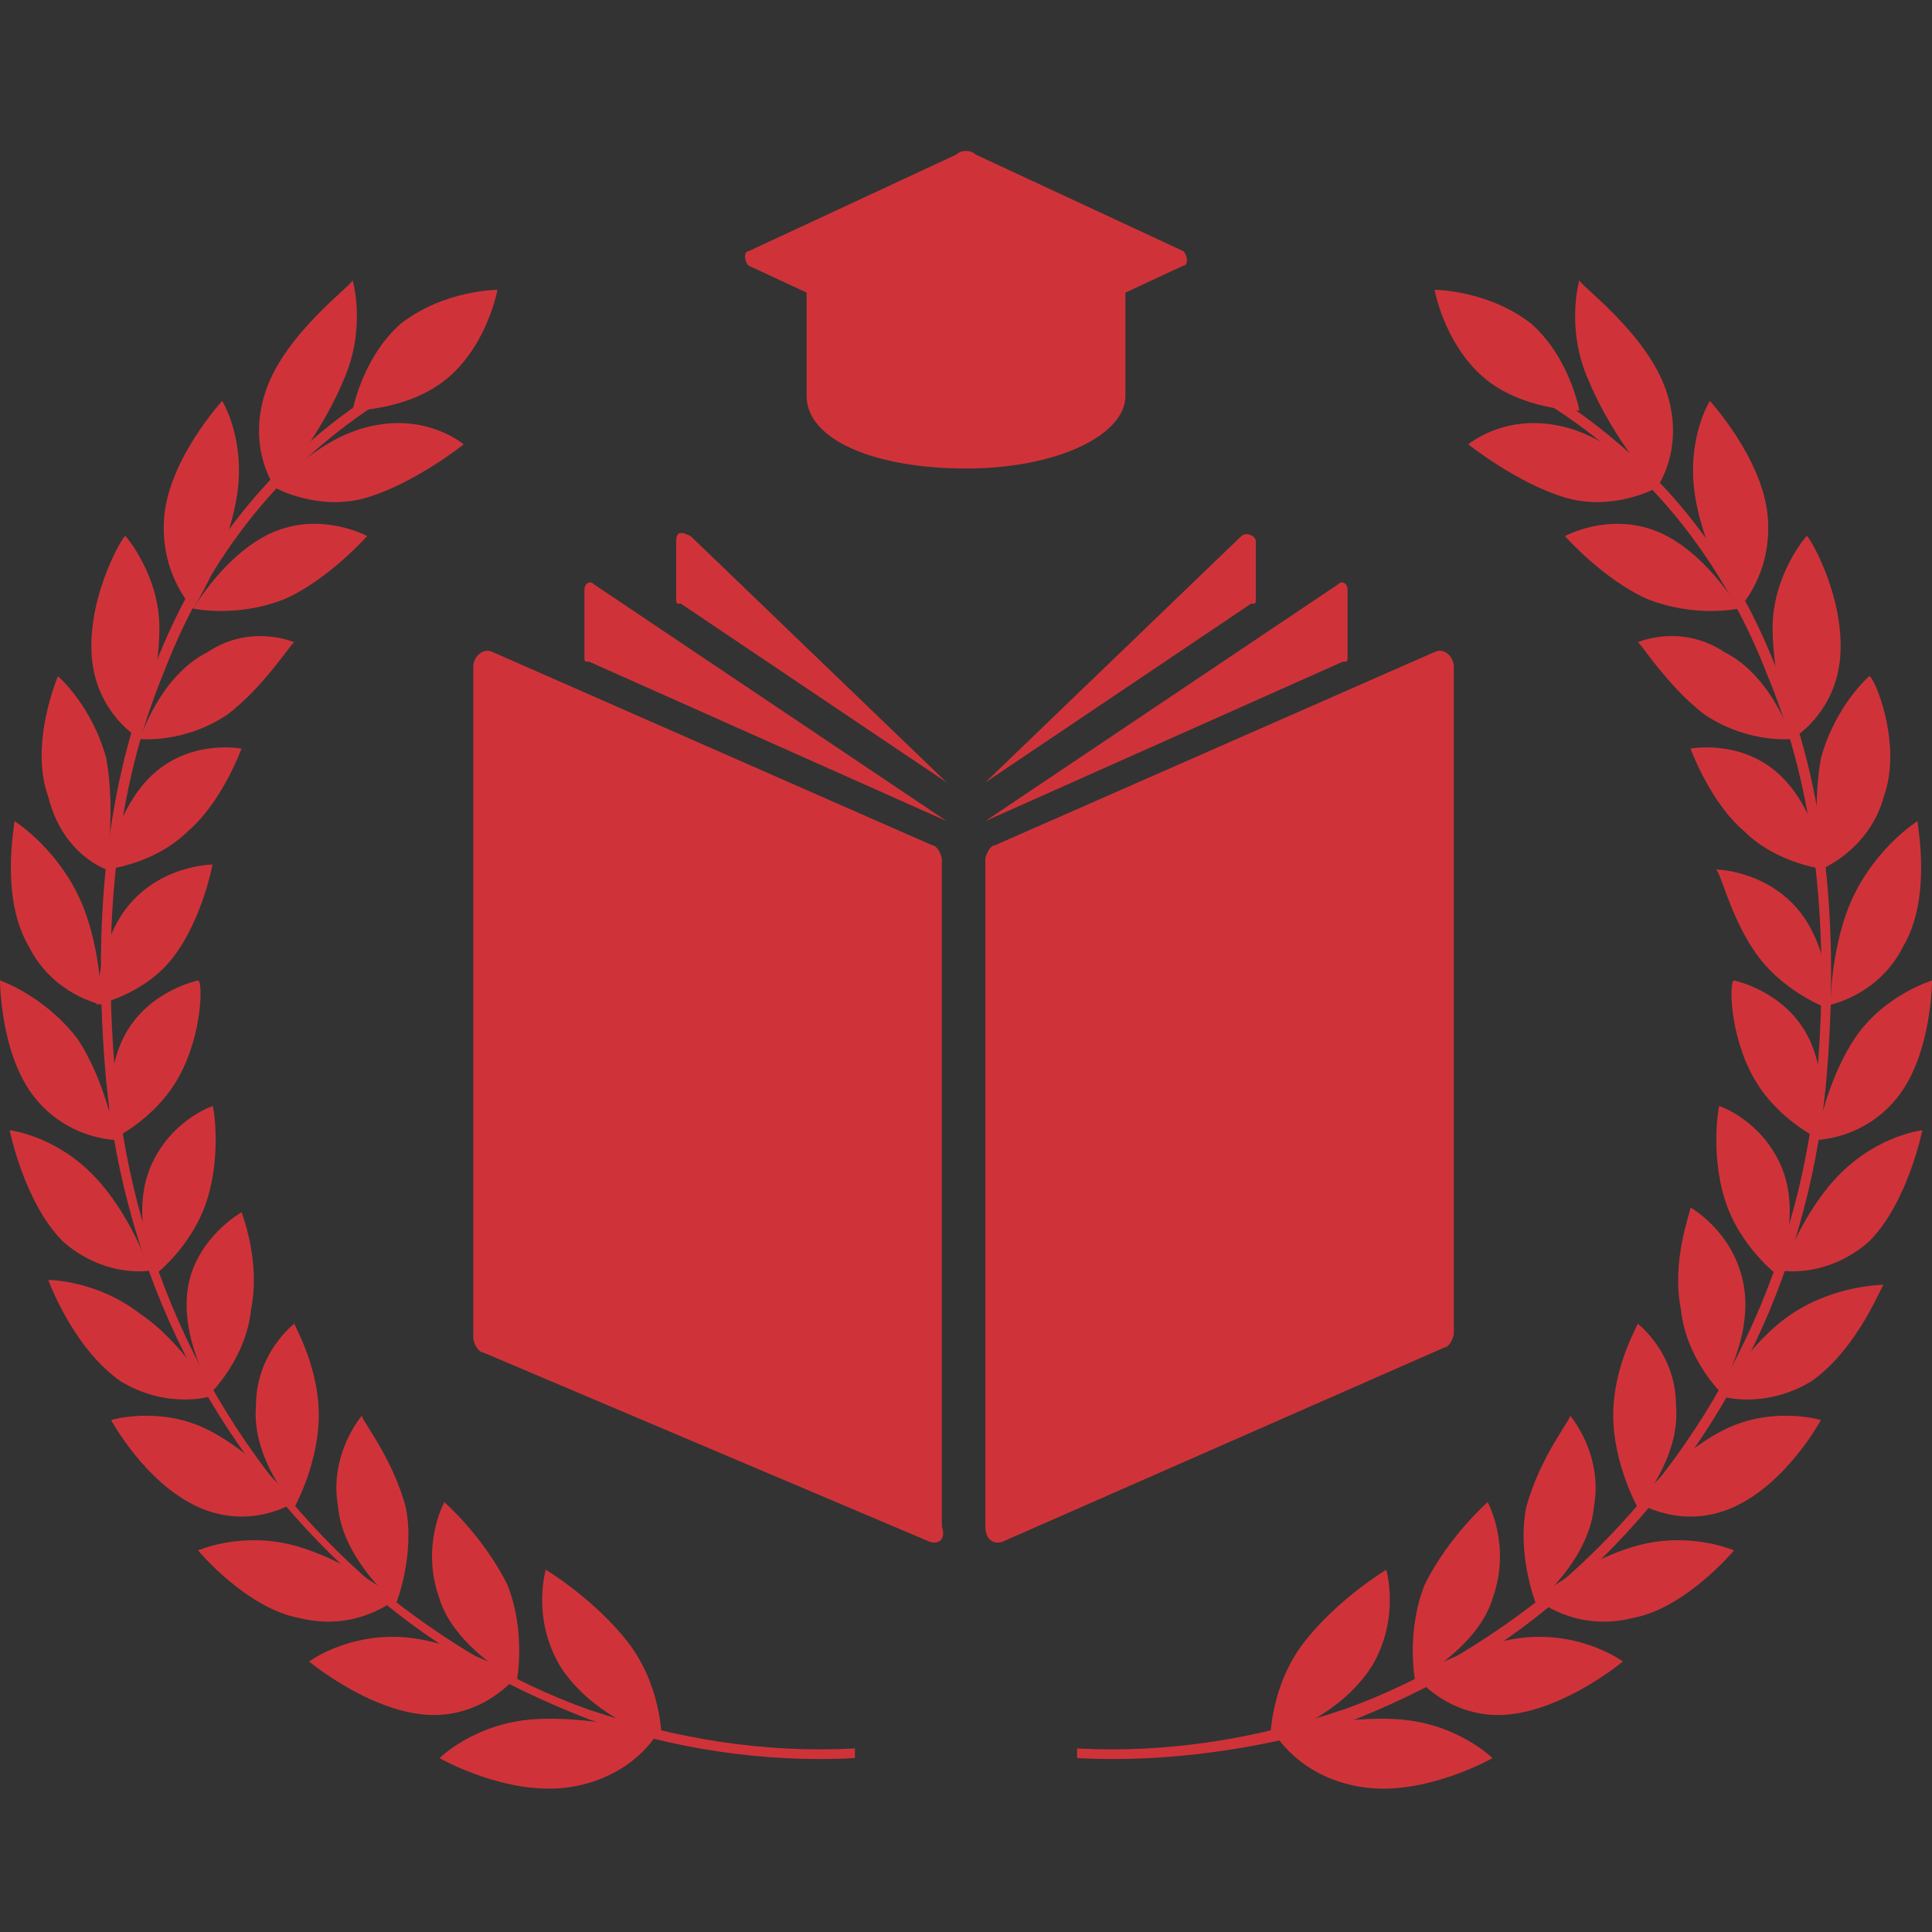 <?xml version="1.0" encoding="utf-8"?>
<!-- Generator: Adobe Illustrator 27.0.1, SVG Export Plug-In . SVG Version: 6.00 Build 0)  -->
<svg version="1.1" id="Layer_1" xmlns:v="https://vecta.io/nano"
	 xmlns="http://www.w3.org/2000/svg" xmlns:xlink="http://www.w3.org/1999/xlink" x="0px" y="0px" viewBox="0 0 40 40"
	 style="enable-background:new 0 0 40 40;" xml:space="preserve">
<rect x="0" y="0" width="40" height="40" fill="#333333" stroke="none"/>
<style type="text/css">
	.st0{fill:#CF3339;}
	.st1{fill:#FFFFFF;}
</style>
<g id="XMLID_2_">
	<path id="XMLID_4_" class="st0" d="M79.4,49.6h1.8v12.1h3.6V49.6h6.1v12.1h3.7V49.6h6v12.1h3.6V49.6h6.1v12.1h3.6V49.6h1.8
		c0.8,0,1.5-0.5,1.7-1.3c0.2-0.8-0.1-1.6-0.7-2L98.6,34.1c-0.6-0.4-1.4-0.4-2,0L78.4,46.2c-0.7,0.4-1,1.3-0.7,2
		C77.9,49,78.6,49.6,79.4,49.6z"/>
	<path id="XMLID_5_" class="st0" d="M115.8,65.3H114h-3.6h-6.1h-3.7h-6H91h-6.1h-3.7h-1.8c-1,0-1.8,0.8-1.8,1.8v4.8
		c0,1,0.8,1.8,1.8,1.8h36.4c1,0,1.8-0.8,1.8-1.8v-4.8C117.6,66.1,116.8,65.3,115.8,65.3z"/>
</g>
<path class="st1" d="M85.2,16.7c-0.2-0.2-0.5-0.4-0.9-0.6c-0.1-0.1-0.5-0.2-0.9-0.3v-2.6c0.2,0.1,0.4,0.2,0.4,0.3
	c0.1,0.1,0.3,0.4,0.3,0.8v0.2l1.7-0.2v-0.2c-0.1-0.7-0.4-1.3-0.9-1.7c-0.3-0.3-0.8-0.5-1.4-0.6v-0.5h-1.1v0.5
	c-0.7,0.1-1.2,0.3-1.5,0.6c-0.6,0.5-0.9,1.2-0.9,2c0,0.5,0.1,0.9,0.3,1.2c0.2,0.3,0.5,0.7,0.9,0.9c0.4,0.2,0.8,0.4,1.2,0.5v2.9
	c-0.2-0.1-0.5-0.2-0.7-0.5c-0.2-0.2-0.3-0.6-0.4-1.1v-0.2l-1.5,0.3v0.2c0,0.6,0.2,1,0.5,1.5c0.3,0.4,0.6,0.7,1,0.9
	c0.3,0.1,0.7,0.2,1.1,0.3v1.1h1.1v-1c0.7-0.1,1.3-0.4,1.8-0.9s0.8-1.2,0.8-2c0-0.3,0-0.7-0.2-1C85.6,17.2,85.4,16.9,85.2,16.7z
	 M81.4,14.3c0-0.3,0.1-0.6,0.3-0.8c0.1-0.1,0.3-0.2,0.6-0.3v2.3c-0.3-0.1-0.5-0.2-0.6-0.4C81.5,14.9,81.4,14.6,81.4,14.3z M84,19.5
	c-0.2,0.2-0.4,0.3-0.6,0.4v-2.6c0.4,0.1,0.6,0.3,0.7,0.5c0.1,0.2,0.2,0.4,0.2,0.8C84.3,18.9,84.2,19.2,84,19.5z"/>
<g>
	<g>
		<path class="st0" d="M19.8,3.2l-4.3,2c-0.1,0-0.1,0.2,0,0.3l4.3,2c0.1,0.1,0.3,0.1,0.4,0l4.3-2c0.1,0,0.1-0.2,0-0.3l-4.3-2
			C20.1,3.1,19.9,3.1,19.8,3.2"/>
		<path class="st0" d="M20,9.7c-1.9,0-3.3-0.6-3.3-1.5V6l3,1.4c0.1,0,0.2,0.1,0.3,0.1c0.1,0,0.2,0,0.3-0.1l3-1.4v2.2
			C23.3,9,21.9,9.7,20,9.7"/>
		<path class="st0" d="M20.4,7.6c-0.1,0.1-0.3,0.1-0.4,0.1c-0.1,0-0.3,0-0.4-0.1l-2.7-1.2v1.9c0,0.7,1.4,1.3,3.1,1.3S23,8.9,23,8.2
			V6.4L20.4,7.6z"/>
	</g>
	<g>
		<path class="st0" d="M8.3,6.7c-0.8,0.7-1,1.8-1,1.8s1.2,0,2-0.7c0.8-0.7,1-1.8,1-1.8S9.2,6,8.3,6.7"/>
		<path class="st0" d="M13,34c0.7,0.9,0.7,2,0.7,2c0,0-1.4-0.4-2.1-1.5c-0.6-1-0.3-2-0.3-2C11.3,32.5,12.3,33.1,13,34"/>
		<path class="st0" d="M11.8,37c1.3-0.2,1.8-1.1,1.8-1.1c0,0-1.4-0.4-2.6-0.3c-1.2,0.1-1.9,0.8-1.9,0.8C9.1,36.4,10.5,37.2,11.8,37"
			/>
		<path class="st0" d="M10.5,32.8c0.4,1,0.2,2,0.2,2c0,0-1.3-0.7-1.6-1.7c-0.4-1.1,0.1-2,0.1-2C9.2,31.1,10,31.8,10.5,32.8"/>
		<path class="st0" d="M8.8,35.5c1.2,0.1,1.9-0.8,1.9-0.8c0,0-1.2-0.7-2.3-0.8c-1.2-0.1-2,0.5-2,0.5C6.4,34.4,7.6,35.4,8.8,35.5"/>
		<path class="st0" d="M8.4,31.2c0.2,1-0.2,2-0.2,2c0,0-1.1-0.9-1.2-2c-0.2-1.1,0.5-1.9,0.5-1.9C7.4,29.3,8.1,30.1,8.4,31.2"/>
		<path class="st0" d="M6.2,33.5c1.2,0.3,2-0.4,2-0.4c0,0-1-0.8-2.1-1.1c-1.1-0.3-2,0.1-2,0.1C4.1,32.1,5.1,33.3,6.2,33.5"/>
		<path class="st0" d="M6.6,29.3c0,1-0.5,1.9-0.5,1.9c0,0-0.9-1-0.8-2.1c0-1.1,0.8-1.7,0.8-1.7C6,27.3,6.6,28.2,6.6,29.3"/>
		<path class="st0" d="M4.1,31.2c1.1,0.5,2-0.1,2-0.1c0,0-0.8-1-1.8-1.5c-1-0.5-2-0.2-2-0.2C2.3,29.4,3,30.7,4.1,31.2"/>
		<path class="st0" d="M5.2,27.1c-0.1,1-0.8,1.7-0.8,1.7c0,0-0.7-1.1-0.5-2.2C4.1,25.6,5,25.1,5,25.1C5,25.1,5.4,26.1,5.2,27.1"/>
		<path class="st0" d="M2.5,28.6c1,0.6,1.9,0.3,1.9,0.3c0,0-0.6-1.1-1.5-1.7C2,26.5,1,26.5,1,26.5C1,26.5,1.5,27.9,2.5,28.6"/>
		<path class="st0" d="M4.3,24.8c-0.3,1-1.1,1.6-1.1,1.6c0,0-0.5-1.2-0.1-2.2c0.4-1,1.3-1.3,1.3-1.3C4.4,22.8,4.6,23.8,4.3,24.8"/>
		<path class="st0" d="M1.3,25.7c0.9,0.8,1.9,0.6,1.8,0.6c0,0-0.4-1.2-1.2-2c-0.8-0.8-1.7-0.9-1.7-0.9C0.2,23.4,0.5,24.9,1.3,25.7"
			/>
		<path class="st0" d="M3.7,22.3c-0.5,0.9-1.4,1.3-1.4,1.3c0,0-0.2-1.3,0.3-2.2c0.5-0.9,1.5-1.1,1.5-1.1C4.2,20.3,4.2,21.4,3.7,22.3
			"/>
		<path class="st0" d="M0.7,22.7c0.7,0.9,1.7,0.9,1.7,0.9c0,0-0.2-1.2-0.8-2.1C0.9,20.6,0,20.3,0,20.3C0,20.3,0,21.8,0.7,22.7"/>
		<path class="st0" d="M3.6,19.8C3,20.6,2,20.8,2,20.8c0,0,0-1.3,0.7-2.1c0.7-0.8,1.7-0.8,1.7-0.8C4.4,17.9,4.2,19,3.6,19.8"/>
		<path class="st0" d="M0.6,19.6c0.5,1,1.5,1.2,1.5,1.2c0,0,0-1.3-0.5-2.3c-0.5-1-1.3-1.5-1.3-1.5C0.3,17.1,0,18.6,0.6,19.6"/>
		<path class="st0" d="M3.9,17.2C3.2,17.9,2.2,18,2.2,18c0,0,0.2-1.3,1-2C4,15.3,5,15.5,5,15.5C5,15.5,4.6,16.6,3.9,17.2"/>
		<path class="st0" d="M1,16.5C1.3,17.7,2.2,18,2.2,18c0,0,0.2-1.2,0-2.3c-0.3-1.1-1-1.7-1-1.7C1.2,14,0.6,15.4,1,16.5"/>
		<path class="st0" d="M4.7,14.8c-0.9,0.6-1.8,0.5-1.8,0.5c0,0,0.4-1.3,1.4-1.8c0.9-0.6,1.8-0.2,1.8-0.2C6.1,13.2,5.5,14.2,4.7,14.8
			"/>
		<path class="st0" d="M1.9,13.6c0.1,1.2,1,1.7,1,1.7c0,0,0.4-1.2,0.4-2.3c0-1.1-0.7-1.9-0.7-1.9C2.6,11,1.8,12.3,1.9,13.6"/>
		<path class="st0" d="M5.9,12.4c-1,0.4-1.9,0.2-1.9,0.2c0,0,0.7-1.2,1.7-1.6c1-0.4,1.9,0.1,1.9,0.1C7.6,11.1,6.8,12,5.9,12.4"/>
		<path class="st0" d="M3.4,10.7C3.3,11.9,4,12.6,4,12.6c0,0,0.7-1.1,0.9-2.3c0.2-1.2-0.3-2-0.3-2C4.6,8.3,3.5,9.5,3.4,10.7"/>
		<path class="st0" d="M7.6,10.3c-1,0.3-1.9-0.2-1.9-0.2c0,0,0.9-1.1,2.1-1.3c1.1-0.2,1.8,0.4,1.8,0.4C9.6,9.2,8.6,10,7.6,10.3"/>
		<path class="st0" d="M5.5,8.1c-0.4,1.2,0.2,2,0.2,2c0,0,0.9-1,1.4-2.2c0.5-1.1,0.2-2.1,0.2-2.1C7.3,5.9,5.9,6.9,5.5,8.1"/>
		<path class="st0" d="M17.7,36.4l0-0.2c-1.9,0.1-3.7-0.2-5.5-0.8c-1.7-0.6-3.3-1.6-4.7-2.8C4.6,30,2.8,26.4,2.4,22.4
			c-0.3-3.2,0-6.1,1-8.5c1-2.6,2.7-4.6,5-5.9L8.3,7.8c-2.4,1.4-4.1,3.4-5.1,6c-1,2.4-1.3,5.3-1,8.6c0.4,4,2.2,7.6,5.2,10.3
			c1.4,1.3,3,2.2,4.8,2.9C13.9,36.2,15.8,36.5,17.7,36.4"/>
	</g>
	<g>
		<path class="st0" d="M31.7,6.7c0.8,0.7,1,1.8,1,1.8s-1.2,0-2-0.7c-0.8-0.7-1-1.8-1-1.8S30.8,6,31.7,6.7"/>
		<path class="st0" d="M27,34c-0.7,0.9-0.7,2-0.7,2c0,0,1.4-0.4,2.1-1.5c0.6-1,0.3-2,0.3-2C28.7,32.5,27.7,33.1,27,34"/>
		<path class="st0" d="M28.2,37c-1.3-0.2-1.8-1.1-1.8-1.1c0,0,1.4-0.4,2.6-0.3c1.2,0.1,1.9,0.8,1.9,0.8C30.9,36.4,29.5,37.2,28.2,37
			"/>
		<path class="st0" d="M29.5,32.8c-0.4,1-0.2,2-0.2,2c0,0,1.3-0.7,1.6-1.7c0.4-1.1-0.1-2-0.1-2C30.8,31.1,30,31.8,29.5,32.8"/>
		<path class="st0" d="M31.2,35.5c-1.2,0.1-1.9-0.8-1.9-0.8c0,0,1.2-0.7,2.3-0.8c1.2-0.1,2,0.5,2,0.5C33.6,34.4,32.4,35.4,31.2,35.5
			"/>
		<path class="st0" d="M31.6,31.2c-0.2,1,0.2,2,0.2,2c0,0,1.1-0.9,1.2-2c0.2-1.1-0.5-1.9-0.5-1.9C32.6,29.3,31.9,30.1,31.6,31.2"/>
		<path class="st0" d="M33.8,33.5c-1.2,0.3-2-0.4-2-0.4c0,0,1-0.8,2.1-1.1c1.1-0.3,2,0.1,2,0.1C35.9,32.1,34.9,33.3,33.8,33.5"/>
		<path class="st0" d="M33.4,29.3c0,1,0.5,1.9,0.5,1.9c0,0,0.9-1,0.8-2.1c0-1.1-0.8-1.7-0.8-1.7C34,27.3,33.4,28.2,33.4,29.3"/>
		<path class="st0" d="M35.9,31.2c-1.1,0.5-2-0.1-2-0.1c0,0,0.8-1,1.8-1.5c1-0.5,2-0.2,2-0.2C37.7,29.4,37,30.7,35.9,31.2"/>
		<path class="st0" d="M34.8,27.1c0.1,1,0.8,1.7,0.8,1.7c0,0,0.7-1.1,0.5-2.2c-0.2-1.1-1.1-1.6-1.1-1.6C35,25.1,34.6,26.1,34.8,27.1
			"/>
		<path class="st0" d="M37.5,28.6c-1,0.6-1.9,0.3-1.9,0.3c0,0,0.6-1.1,1.5-1.7c0.9-0.6,1.9-0.6,1.9-0.6C39,26.5,38.5,27.9,37.5,28.6
			"/>
		<path class="st0" d="M35.7,24.8c0.3,1,1.1,1.6,1.1,1.6c0,0,0.5-1.2,0.1-2.2c-0.4-1-1.3-1.3-1.3-1.3C35.6,22.8,35.4,23.8,35.7,24.8
			"/>
		<path class="st0" d="M38.7,25.7c-0.9,0.8-1.9,0.6-1.8,0.6c0,0,0.4-1.2,1.2-2c0.8-0.8,1.7-0.9,1.7-0.9
			C39.8,23.4,39.5,24.9,38.7,25.7"/>
		<path class="st0" d="M36.3,22.3c0.5,0.9,1.4,1.3,1.4,1.3c0,0,0.2-1.3-0.3-2.2c-0.5-0.9-1.5-1.1-1.5-1.1
			C35.8,20.3,35.8,21.4,36.3,22.3"/>
		<path class="st0" d="M39.3,22.7c-0.7,0.9-1.7,0.9-1.7,0.9c0,0,0.2-1.2,0.8-2.1c0.6-0.9,1.6-1.2,1.6-1.2C40,20.3,40,21.8,39.3,22.7
			"/>
		<path class="st0" d="M36.4,19.8c0.6,0.8,1.5,1.1,1.5,1.1c0,0,0-1.3-0.7-2.1c-0.7-0.8-1.7-0.8-1.7-0.8C35.6,17.9,35.8,19,36.4,19.8
			"/>
		<path class="st0" d="M39.4,19.6c-0.5,1-1.5,1.2-1.5,1.2c0,0,0-1.3,0.5-2.3c0.5-1,1.3-1.5,1.3-1.5C39.7,17.1,40,18.6,39.4,19.6"/>
		<path class="st0" d="M36.1,17.2c0.7,0.7,1.7,0.8,1.7,0.8c0,0-0.2-1.3-1-2C36,15.3,35,15.5,35,15.5C35,15.5,35.4,16.6,36.1,17.2"/>
		<path class="st0" d="M39,16.5c-0.3,1.1-1.3,1.5-1.3,1.5c0,0-0.2-1.2,0-2.3c0.3-1.1,1-1.7,1-1.7C38.8,14,39.4,15.4,39,16.5"/>
		<path class="st0" d="M35.3,14.8c0.9,0.6,1.8,0.5,1.8,0.5c0,0-0.4-1.3-1.4-1.8c-0.9-0.6-1.8-0.2-1.8-0.2
			C33.9,13.2,34.5,14.2,35.3,14.8"/>
		<path class="st0" d="M38.1,13.6c-0.1,1.2-1,1.7-1,1.7c0,0-0.4-1.2-0.4-2.3c0-1.1,0.7-1.9,0.7-1.9C37.4,11,38.2,12.3,38.1,13.6"/>
		<path class="st0" d="M34.1,12.4c1,0.4,1.9,0.2,1.9,0.2c0,0-0.7-1.2-1.7-1.6c-1-0.4-1.9,0.1-1.9,0.1C32.4,11.1,33.2,12,34.1,12.4"
			/>
		<path class="st0" d="M36.6,10.7c0.1,1.2-0.6,1.9-0.6,1.9c0,0-0.7-1.1-0.9-2.3c-0.2-1.2,0.3-2,0.3-2C35.4,8.3,36.5,9.5,36.6,10.7"
			/>
		<path class="st0" d="M32.4,10.3c1,0.3,1.9-0.2,1.9-0.2c0,0-0.9-1.1-2.1-1.3c-1.1-0.2-1.8,0.4-1.8,0.4C30.4,9.2,31.4,10,32.4,10.3"
			/>
		<path class="st0" d="M34.5,8.1c0.4,1.2-0.2,2-0.2,2c0,0-0.9-1-1.4-2.2c-0.5-1.1-0.2-2.1-0.2-2.1C32.7,5.9,34.1,6.9,34.5,8.1"/>
		<path class="st0" d="M22.3,36.4l0-0.2c1.9,0.1,3.7-0.2,5.5-0.8c1.7-0.6,3.3-1.6,4.7-2.8c2.9-2.6,4.7-6.2,5.1-10.1
			c0.3-3.2,0-6.1-1-8.5c-1-2.6-2.7-4.6-5-5.9l0.1-0.2c2.4,1.4,4.1,3.4,5.1,6c1,2.4,1.3,5.3,1,8.6c-0.4,4-2.2,7.6-5.2,10.3
			c-1.4,1.3-3,2.2-4.8,2.9C26.1,36.2,24.2,36.5,22.3,36.4"/>
	</g>
	<g>
		<path class="st0" d="M19.2,31.9L10,28c-0.1,0-0.2-0.2-0.2-0.3V13.8c0-0.2,0.2-0.4,0.4-0.3l9.1,4c0.1,0,0.2,0.2,0.2,0.3v13.8
			C19.6,31.9,19.4,32,19.2,31.9"/>
		<path class="st0" d="M19.6,17l-7.3-4.9c-0.1-0.1-0.2,0-0.2,0.1v1.4c0,0.1,0,0.1,0.1,0.1L19.6,17z"/>
		<path class="st0" d="M19.6,16.2l-5.3-5.1C14.1,11,14,11,14,11.2v1.2c0,0.1,0,0.1,0.1,0.1L19.6,16.2z"/>
		<path class="st0" d="M20.8,31.9l9.1-4c0.1,0,0.2-0.2,0.2-0.3V13.8c0-0.2-0.2-0.4-0.4-0.3l-9.1,4c-0.1,0-0.2,0.2-0.2,0.3v13.8
			C20.4,31.9,20.6,32,20.8,31.9"/>
		<path class="st0" d="M20.4,17l7.3-4.9c0.1-0.1,0.2,0,0.2,0.1v1.4c0,0.1,0,0.1-0.1,0.1L20.4,17z"/>
		<path class="st0" d="M20.4,16.2l5.3-5.1c0.1-0.1,0.3,0,0.3,0.1v1.2c0,0.1,0,0.1-0.1,0.1L20.4,16.2z"/>
	</g>
</g>
</svg>
